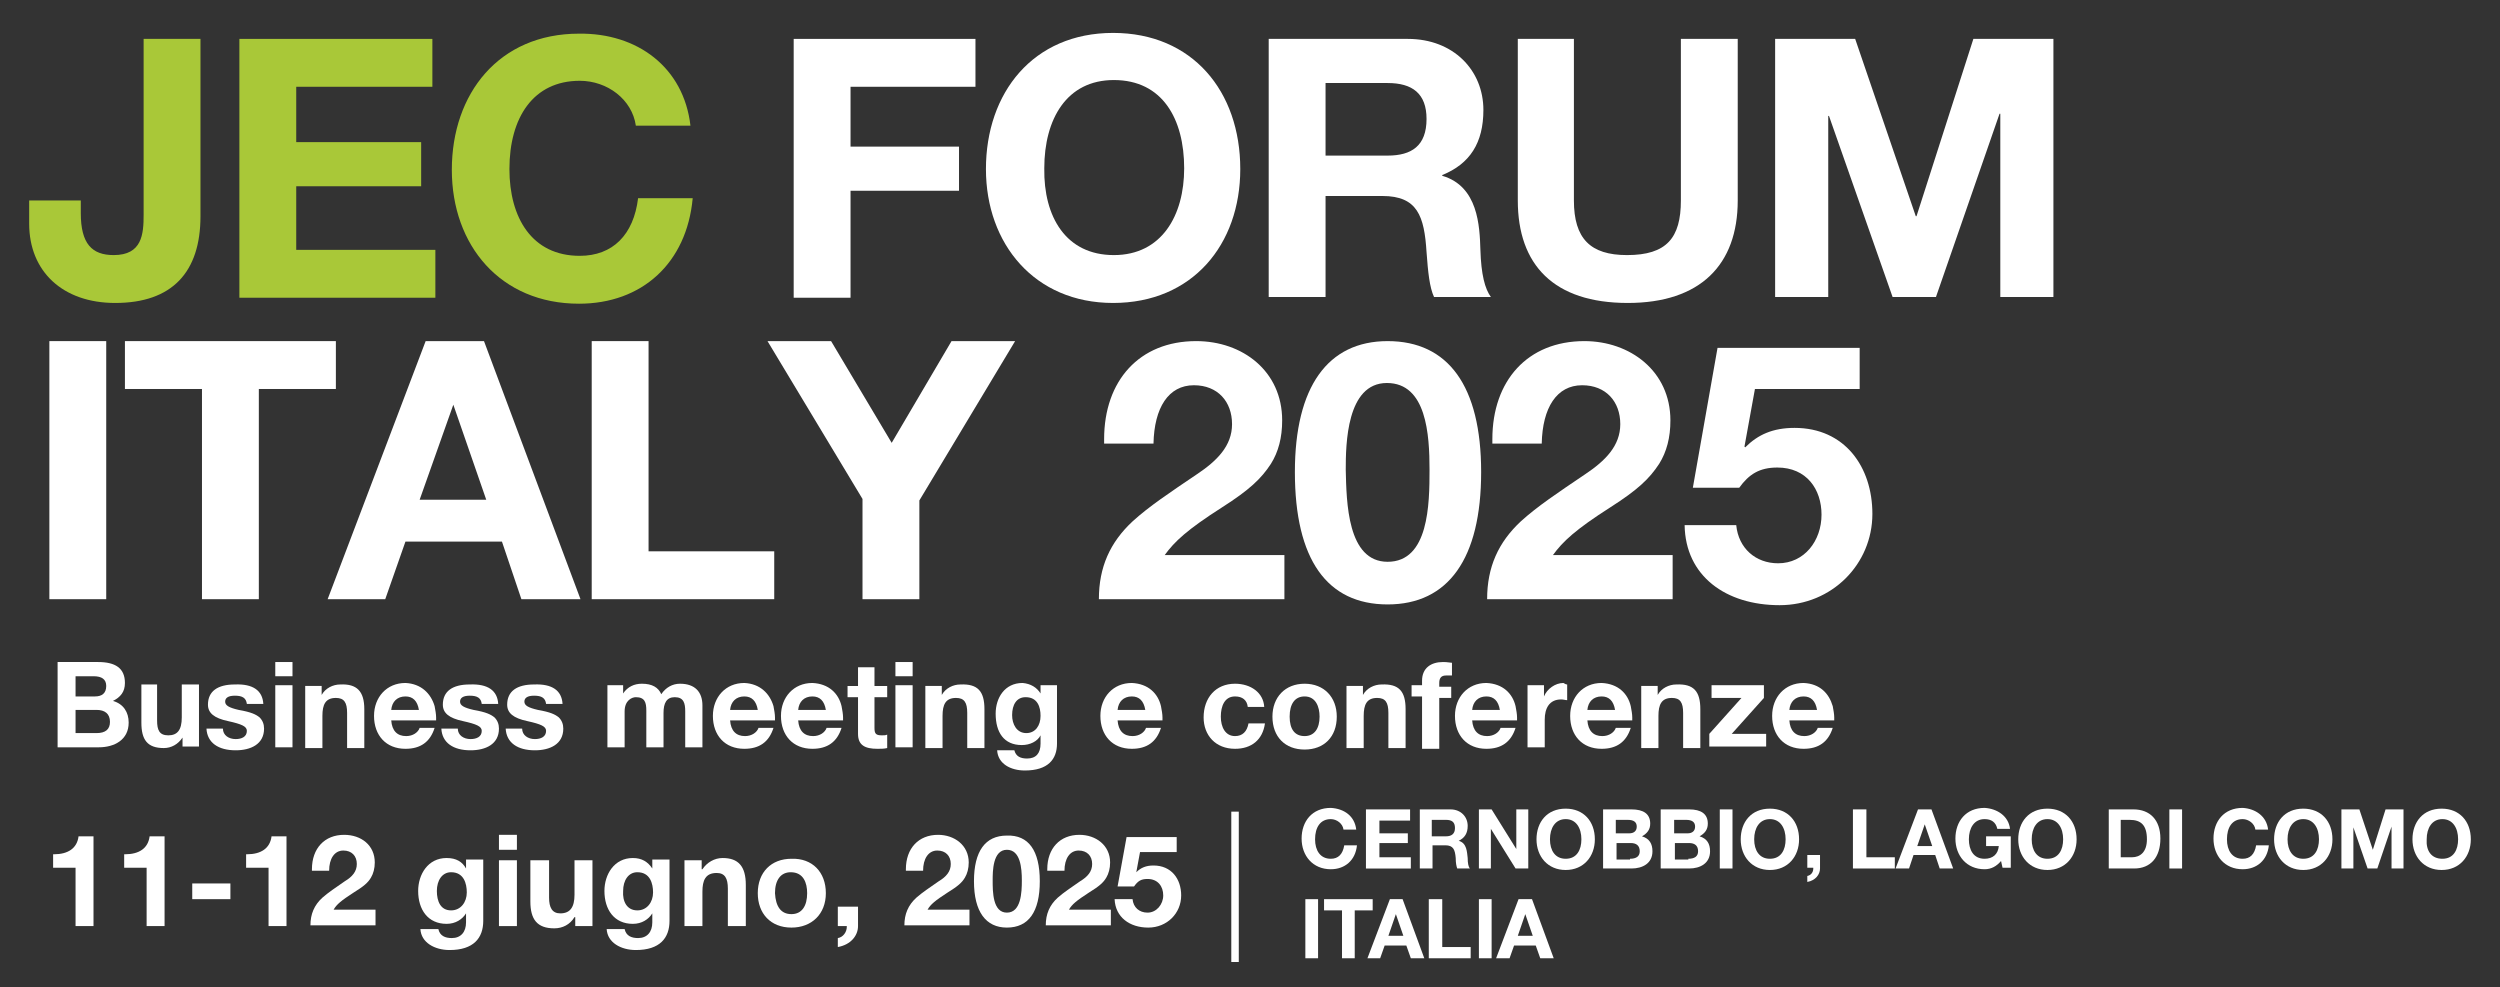 <svg xmlns="http://www.w3.org/2000/svg" xmlns:xlink="http://www.w3.org/1999/xlink" id="VECT" x="0px" y="0px" viewBox="0 0 334.2 132" style="enable-background:new 0 0 334.2 132;" xml:space="preserve"><rect x="0" y="0" width="334.2" height="132" fill="#333333" stroke="none"/><style type="text/css">	.st0{fill:#A9C838;}	.st1{fill:#FFFFFF;}	.st2{fill:#FFFFFF;stroke:#FFFFFF;stroke-miterlimit:10;}</style><g>	<g>		<path class="st0" d="M26.8,5.2v23.7c0,7.5-3.8,11.6-11.4,11.6c-7,0-11.5-4.2-11.5-10.6v-3.1h6.9v1.7c0,4.1,1.5,5.6,4.4,5.6    c3.8,0,4-2.8,4-5.4V5.2H26.8z"></path>		<path class="st0" d="M57.8,5.2v6.4H39.6V19h16.7v5.9H39.6v8.5h18.6v6.4H32V5.2H57.8z"></path>		<path class="st0" d="M92.3,16.8H85c-0.5-3.5-3.8-6-7.5-6c-6.2,0-9.4,4.9-9.4,11.8c0,6.5,3,11.6,9.4,11.6c4.4,0,7.2-2.8,7.8-7.7    h7.3c-0.8,8.7-6.8,14.1-15.2,14.1c-10.5,0-17-7.8-17-17.9c0-10.2,6.3-18.2,17-18.2C85.2,4.4,91.4,9,92.3,16.8z"></path>		<path class="st1" d="M130.4,5.2v6.4h-16.7v8h14.5v5.9h-14.5v14.3h-7.6V5.2H130.4z"></path>		<path class="st1" d="M165.8,22.6c0,10.1-6.4,17.9-17,17.9c-10.5,0-17-7.9-17-17.9c0-10.2,6.3-18.2,17-18.2    C159.4,4.4,165.8,12.2,165.8,22.6z M148.9,34.1c6.4,0,9.4-5.3,9.4-11.6c0-6.6-2.9-11.8-9.4-11.8c-6.3,0-9.3,5.2-9.3,11.8    C139.5,29,142.5,34.1,148.9,34.1z"></path>		<path class="st1" d="M188.2,5.2c6.1,0,10.1,4.2,10.1,9.5c0,4.4-1.8,7.2-5.5,8.7v0.1c4.8,1.4,5,6.7,5.1,9.9    c0.1,3.3,0.6,5.2,1.4,6.3h-7.6c-0.6-1.3-0.8-3.3-1-6c-0.3-4.8-1.2-7.5-5.9-7.5h-7.6v13.5h-7.6V5.2H188.2z M185.5,20.8    c3.2,0,5.2-1.3,5.2-4.9c0-3.4-1.9-4.8-5.2-4.8h-8.3v9.7H185.5z"></path>		<path class="st1" d="M210.4,5.2v21.6c0,5.1,2.2,7.3,7.1,7.3c5.3,0,7.2-2.3,7.2-7.3V5.2h7.6v21.6c0,8.6-5,13.7-14.7,13.7    c-9.9,0-14.7-5.1-14.7-13.7V5.2H210.4z"></path>		<path class="st1" d="M248,5.2l8.1,23.7h0.1l7.6-23.7h10.7v34.5h-7.1V15.2h-0.1l-8.5,24.5H253l-8.5-24.2h-0.1v24.2h-7.1V5.2H248z"></path>		<path class="st1" d="M14.2,45.6v34.5H6.6V45.6H14.2z"></path>		<path class="st1" d="M44.9,45.6V52H34.6v28.1H27V52H16.7v-6.4H44.9z"></path>		<path class="st1" d="M64.7,45.6l12.9,34.5h-7.9l-2.6-7.7H54.2l-2.7,7.7h-7.7l13.1-34.5H64.7z M60.6,54.1l-4.5,12.7h8.9L60.6,54.1    L60.6,54.1z"></path>		<path class="st1" d="M86.7,45.6v28.1h16.8v6.4H79.1V45.6H86.7z"></path>		<path class="st1" d="M111.1,45.6l8.1,13.6l8-13.6h8.5l-12.8,21.3v13.2h-7.6V66.7l-12.7-21.1H111.1z"></path>		<path class="st1" d="M171.4,56.2c0,2.3-0.5,4.2-1.5,5.8c-1.3,2-2.9,3.5-6.5,5.8c-4.7,3-6.4,4.6-7.7,6.4h16v5.9h-24.8    c0-4.3,1.5-7.6,4.5-10.4c2.2-2,4.9-3.8,8.6-6.3c2.7-1.8,4.7-3.8,4.7-6.7c0-3-1.9-5.2-5.1-5.2c-3.4,0-5.3,3-5.4,7.8h-6.6v-0.6    c0-7.8,4.7-13.1,12.3-13.1C166.1,45.6,171.4,49.6,171.4,56.2z"></path>		<path class="st1" d="M198,63.1c0,11.6-4.4,17.7-12.5,17.7c-8.1,0-12.4-6-12.4-17.7c0-11.4,4.4-17.5,12.4-17.5    C193.6,45.6,198,51.6,198,63.1z M185.5,75.1c5.5,0,5.6-7.7,5.6-12.3c0-4.7-0.4-11.6-5.7-11.6c-5.4,0-5.5,8.2-5.5,11.6    C180,67.1,180.1,75.1,185.5,75.1z"></path>		<path class="st1" d="M223.3,56.2c0,2.3-0.5,4.2-1.5,5.8c-1.3,2-2.9,3.5-6.5,5.8c-4.7,3-6.4,4.6-7.7,6.4h16v5.9h-24.8    c0-4.3,1.5-7.6,4.5-10.4c2.2-2,4.9-3.8,8.6-6.3c2.7-1.8,4.7-3.8,4.7-6.7c0-3-1.9-5.2-5.1-5.2c-3.4,0-5.3,3-5.4,7.8h-6.6v-0.6    c0-7.8,4.7-13.1,12.3-13.1C217.9,45.6,223.3,49.6,223.3,56.2z"></path>		<path class="st1" d="M248.6,46.3v5.7h-14l-1.4,7.7l0.1,0.1c1.7-1.7,3.7-2.6,6.6-2.6c6.7,0,10.4,5.2,10.4,11.5    c0,6.7-5.4,12.2-12.4,12.2c-7.2,0-12.6-3.9-12.7-10.7h6.9c0.3,3.1,2.6,5.1,5.6,5.1c3.5,0,5.8-3,5.8-6.5c0-3.4-2-6.3-5.9-6.3    c-2.4,0-3.8,0.9-5.1,2.7h-6.2l3.3-18.7H248.6z"></path>	</g>	<g>		<path class="st1" d="M12.5,111.9v11.9h-2.4V116h-3v-1.8h0.1c1.9,0,3.1-0.8,3.3-2.4H12.5z"></path>		<path class="st1" d="M22,111.9v11.9h-2.4V116h-3v-1.8h0.1c1.9,0,3.1-0.8,3.3-2.4H22z"></path>		<path class="st1" d="M30.8,118.1v2.1h-5.1v-2.1H30.8z"></path>		<path class="st1" d="M38.3,111.9v11.9h-2.4V116h-3v-1.8h0.1c1.9,0,3.1-0.8,3.3-2.4H38.3z"></path>		<path class="st1" d="M50.1,115.3c0,0.8-0.2,1.5-0.5,2c-0.4,0.7-1,1.2-2.3,2c-1.7,1.1-2.3,1.6-2.7,2.3h5.6v2.1h-8.7    c0-1.5,0.5-2.7,1.6-3.7c0.8-0.7,1.7-1.3,3-2.2c1-0.6,1.6-1.3,1.6-2.3c0-1.1-0.7-1.8-1.8-1.8c-1.2,0-1.9,1.1-1.9,2.7h-2.3v-0.2    c0-2.8,1.7-4.6,4.3-4.6C48.3,111.6,50.1,113,50.1,115.3z"></path>		<path class="st1" d="M62.3,116.1L62.3,116.1l0-1.2h2.3v8.2c0,2.3-1.3,3.9-4.5,3.9c-2,0-3.8-1-3.9-2.8h2.4c0.2,0.9,0.9,1.2,1.8,1.2    c1.2,0,1.9-0.8,1.9-2.1v-1.2h0c-0.5,0.8-1.4,1.4-2.6,1.4c-2.5,0-3.8-1.9-3.8-4.4c0-2.2,1.3-4.4,3.8-4.4    C61,114.7,61.8,115.2,62.3,116.1z M60.3,121.7c1.3,0,2.1-1.1,2.1-2.4c0-1.2-0.4-2.7-2.1-2.7c-1.2,0-1.9,1.1-1.9,2.5    C58.4,120.5,58.9,121.7,60.3,121.7z"></path>		<path class="st1" d="M69.1,111.6v2h-2.4v-2H69.1z M69.1,115v8.8h-2.4V115H69.1z"></path>		<path class="st1" d="M73.4,115v5c0,1.3,0.4,2.1,1.5,2.1c1.3,0,1.9-0.8,1.9-2.5V115h2.4v8.8h-2.3v-1.2h-0.1c-0.6,1-1.6,1.5-2.7,1.5    c-2.3,0-3.2-1.2-3.2-3.6V115H73.4z"></path>		<path class="st1" d="M87.2,116.1L87.2,116.1l0-1.2h2.3v8.2c0,2.3-1.3,3.9-4.5,3.9c-2,0-3.8-1-3.9-2.8h2.4c0.2,0.9,0.9,1.2,1.8,1.2    c1.2,0,1.9-0.8,1.9-2.1v-1.2h0c-0.5,0.8-1.4,1.4-2.6,1.4c-2.5,0-3.8-1.9-3.8-4.4c0-2.2,1.3-4.4,3.8-4.4    C85.8,114.7,86.6,115.2,87.2,116.1z M85.2,121.7c1.3,0,2.1-1.1,2.1-2.4c0-1.2-0.4-2.7-2.1-2.7c-1.2,0-1.9,1.1-1.9,2.5    C83.2,120.5,83.8,121.7,85.2,121.7z"></path>		<path class="st1" d="M99.7,118.3v5.5h-2.4v-5c0-1.4-0.4-2.1-1.5-2.1c-1.5,0-1.9,1-1.9,2.5v4.6h-2.4V115h2.3v1.2h0.1    c0.6-0.9,1.6-1.5,2.7-1.5C98.7,114.7,99.7,115.8,99.7,118.3z"></path>		<path class="st1" d="M110.4,119.4c0,2.8-1.9,4.6-4.6,4.6c-2.8,0-4.5-1.9-4.5-4.6c0-2.8,1.8-4.6,4.5-4.6    C108.6,114.7,110.4,116.6,110.4,119.4z M105.8,122.2c1.4,0,2.1-1.1,2.1-2.8c0-1.4-0.5-2.8-2.2-2.8c-1.3,0-2.1,1-2.1,2.8    C103.7,121.2,104.4,122.2,105.8,122.2z"></path>		<path class="st1" d="M114.7,121.1v2.7c0,1.3-1,2.5-2.7,2.8v-1.2c0.7-0.1,1.2-0.8,1.2-1.5v-0.1H112v-2.6H114.7z"></path>		<path class="st1" d="M129.5,115.3c0,0.8-0.2,1.5-0.5,2c-0.4,0.7-1,1.2-2.3,2c-1.7,1.1-2.3,1.6-2.7,2.3h5.6v2.1h-8.7    c0-1.5,0.5-2.7,1.6-3.7c0.8-0.7,1.7-1.3,3-2.2c1-0.6,1.6-1.3,1.6-2.3c0-1.1-0.7-1.8-1.8-1.8c-1.2,0-1.9,1.1-1.9,2.7h-2.3v-0.2    c0-2.8,1.7-4.6,4.3-4.6C127.6,111.6,129.5,113,129.5,115.3z"></path>		<path class="st1" d="M139,117.8c0,4.1-1.5,6.2-4.4,6.2c-2.8,0-4.4-2.1-4.4-6.2c0-4,1.5-6.1,4.4-6.1    C137.5,111.6,139,113.7,139,117.8z M134.6,122c1.9,0,2-2.7,2-4.3c0-1.7-0.2-4.1-2-4.1c-1.9,0-1.9,2.9-1.9,4.1    C132.7,119.2,132.7,122,134.6,122z"></path>		<path class="st1" d="M148.4,115.3c0,0.8-0.2,1.5-0.5,2c-0.4,0.7-1,1.2-2.3,2c-1.7,1.1-2.3,1.6-2.7,2.3h5.6v2.1h-8.7    c0-1.5,0.5-2.7,1.6-3.7c0.8-0.7,1.7-1.3,3-2.2c1-0.6,1.6-1.3,1.6-2.3c0-1.1-0.7-1.8-1.8-1.8c-1.2,0-1.9,1.1-1.9,2.7H140v-0.2    c0-2.8,1.7-4.6,4.3-4.6C146.5,111.6,148.4,113,148.4,115.3z"></path>		<path class="st1" d="M157.3,111.9v2h-4.9l-0.5,2.7l0,0c0.6-0.6,1.3-0.9,2.3-0.9c2.4,0,3.7,1.8,3.7,4c0,2.4-1.9,4.3-4.4,4.3    c-2.5,0-4.4-1.4-4.5-3.8h2.4c0.1,1.1,0.9,1.8,2,1.8c1.2,0,2.1-1.1,2.1-2.3c0-1.2-0.7-2.2-2.1-2.2c-0.9,0-1.3,0.3-1.8,1h-2.2    l1.2-6.6H157.3z"></path>	</g>	<g>		<path class="st1" d="M181.3,110.9h-1.7c-0.1-0.8-0.9-1.4-1.7-1.4c-1.4,0-2.1,1.1-2.1,2.7c0,1.5,0.7,2.6,2.1,2.6    c1,0,1.6-0.6,1.8-1.8h1.7c-0.2,2-1.6,3.2-3.5,3.2c-2.4,0-3.9-1.8-3.9-4.1c0-2.3,1.4-4.1,3.9-4.1    C179.7,108.1,181.1,109.1,181.3,110.9z"></path>		<path class="st1" d="M188.5,108.2v1.5h-4.1v1.7h3.8v1.3h-3.8v1.9h4.2v1.5h-6v-7.9H188.5z"></path>		<path class="st1" d="M193.9,108.2c1.4,0,2.3,1,2.3,2.2c0,1-0.4,1.6-1.2,2v0c1.1,0.3,1.1,1.5,1.2,2.3c0,0.7,0.1,1.2,0.3,1.4h-1.7    c-0.1-0.3-0.2-0.7-0.2-1.4c-0.1-1.1-0.3-1.7-1.4-1.7h-1.7v3.1h-1.7v-7.9H193.9z M193.3,111.8c0.7,0,1.2-0.3,1.2-1.1    c0-0.8-0.4-1.1-1.2-1.1h-1.9v2.2H193.3z"></path>		<path class="st1" d="M199.4,108.2l3.3,5.3h0v-5.3h1.6v7.9h-1.7l-3.3-5.3h0v5.3h-1.6v-7.9H199.4z"></path>		<path class="st1" d="M213.2,112.2c0,2.3-1.5,4.1-3.9,4.1c-2.4,0-3.9-1.8-3.9-4.1c0-2.3,1.4-4.1,3.9-4.1    C211.7,108.1,213.2,109.8,213.2,112.2z M209.3,114.8c1.5,0,2.1-1.2,2.1-2.6c0-1.5-0.7-2.7-2.1-2.7c-1.4,0-2.1,1.2-2.1,2.7    C207.2,113.7,207.9,114.8,209.3,114.8z"></path>		<path class="st1" d="M218.1,108.2c1.6,0,2.5,0.6,2.5,1.9c0,0.8-0.4,1.3-1.1,1.7c1,0.3,1.4,1,1.4,2c0,1.6-1.3,2.3-2.8,2.3h-3.8    v-7.9H218.1z M217.8,111.4c0.6,0,1-0.3,1-0.9c0-0.6-0.4-0.9-1.2-0.9h-1.6v1.8H217.8z M217.9,114.8c0.8,0,1.3-0.3,1.3-1    c0-0.8-0.5-1.1-1.2-1.1h-1.9v2.2H217.9z"></path>		<path class="st1" d="M225.8,108.2c1.6,0,2.5,0.6,2.5,1.9c0,0.8-0.4,1.3-1.1,1.7c1,0.3,1.4,1,1.4,2c0,1.6-1.3,2.3-2.8,2.3h-3.8    v-7.9H225.8z M225.6,111.4c0.6,0,1-0.3,1-0.9c0-0.6-0.4-0.9-1.2-0.9h-1.6v1.8H225.6z M225.7,114.8c0.8,0,1.3-0.3,1.3-1    c0-0.8-0.5-1.1-1.2-1.1h-1.9v2.2H225.7z"></path>		<path class="st1" d="M231.6,108.2v7.9h-1.7v-7.9H231.6z"></path>		<path class="st1" d="M240.5,112.2c0,2.3-1.5,4.1-3.9,4.1c-2.4,0-3.9-1.8-3.9-4.1c0-2.3,1.4-4.1,3.9-4.1    C239,108.1,240.5,109.8,240.5,112.2z M236.6,114.8c1.5,0,2.1-1.2,2.1-2.6c0-1.5-0.7-2.7-2.1-2.7c-1.4,0-2.1,1.2-2.1,2.7    C234.5,113.7,235.2,114.8,236.6,114.8z"></path>		<path class="st1" d="M243.3,114.4v1.7c0,0.8-0.6,1.6-1.7,1.8v-0.8c0.5-0.1,0.8-0.5,0.8-1v-0.1h-0.8v-1.7H243.3z"></path>		<path class="st1" d="M249.5,108.2v6.4h3.8v1.5h-5.6v-7.9H249.5z"></path>		<path class="st1" d="M258.2,108.2l2.9,7.9h-1.8l-0.6-1.8h-2.9l-0.6,1.8h-1.8l3-7.9H258.2z M257.3,110.2l-1,2.9h2L257.3,110.2    L257.3,110.2z"></path>		<path class="st1" d="M268.7,110.8H267c-0.2-0.9-0.8-1.3-1.7-1.3c-1.4,0-2.1,1.2-2.1,2.7c0,1.4,0.6,2.6,2.1,2.6    c1.1,0,1.8-0.6,1.9-1.7h-1.7v-1.3h3.3v4.2h-1.1l-0.2-0.9c-0.6,0.7-1.3,1.1-2.2,1.1c-2.4,0-3.9-1.8-3.9-4.1c0-2.3,1.4-4.1,3.9-4.1    C267,108.1,268.5,109.1,268.7,110.8z"></path>		<path class="st1" d="M277.6,112.2c0,2.3-1.5,4.1-3.9,4.1c-2.4,0-3.9-1.8-3.9-4.1c0-2.3,1.4-4.1,3.9-4.1    C276.1,108.1,277.6,109.8,277.6,112.2z M273.7,114.8c1.5,0,2.1-1.2,2.1-2.6c0-1.5-0.7-2.7-2.1-2.7c-1.4,0-2.1,1.2-2.1,2.7    C271.6,113.7,272.3,114.8,273.7,114.8z"></path>		<path class="st1" d="M285.2,108.2c2.2,0,3.6,1.4,3.6,3.9c0,2.5-1.3,4-3.5,4h-3.4v-7.9H285.2z M285,114.6c1.1,0,2-0.7,2-2.4    c0-1.9-0.8-2.6-2.3-2.6h-1.2v5H285z"></path>		<path class="st1" d="M291.7,108.2v7.9h-1.7v-7.9H291.7z"></path>		<path class="st1" d="M303.2,110.9h-1.7c-0.1-0.8-0.9-1.4-1.7-1.4c-1.4,0-2.1,1.1-2.1,2.7c0,1.5,0.7,2.6,2.1,2.6    c1,0,1.6-0.6,1.8-1.8h1.7c-0.2,2-1.6,3.2-3.5,3.2c-2.4,0-3.9-1.8-3.9-4.1c0-2.3,1.4-4.1,3.9-4.1    C301.5,108.1,303,109.1,303.2,110.9z"></path>		<path class="st1" d="M311.8,112.2c0,2.3-1.5,4.1-3.9,4.1c-2.4,0-3.9-1.8-3.9-4.1c0-2.3,1.4-4.1,3.9-4.1    C310.3,108.1,311.8,109.8,311.8,112.2z M307.9,114.8c1.5,0,2.1-1.2,2.1-2.6c0-1.5-0.7-2.7-2.1-2.7c-1.4,0-2.1,1.2-2.1,2.7    C305.8,113.7,306.5,114.8,307.9,114.8z"></path>		<path class="st1" d="M315.4,108.2l1.8,5.4h0l1.7-5.4h2.4v7.9h-1.6v-5.6h0l-1.9,5.6h-1.3l-1.9-5.5h0v5.5H313v-7.9H315.4z"></path>		<path class="st1" d="M330.3,112.2c0,2.3-1.5,4.1-3.9,4.1c-2.4,0-3.9-1.8-3.9-4.1c0-2.3,1.4-4.1,3.9-4.1    C328.8,108.1,330.3,109.8,330.3,112.2z M326.5,114.8c1.5,0,2.1-1.2,2.1-2.6c0-1.5-0.7-2.7-2.1-2.7c-1.4,0-2.1,1.2-2.1,2.7    C324.3,113.7,325,114.8,326.5,114.8z"></path>		<path class="st1" d="M176.2,120.2v7.9h-1.7v-7.9H176.2z"></path>		<path class="st1" d="M183.5,120.2v1.5h-2.4v6.4h-1.7v-6.4h-2.4v-1.5H183.5z"></path>		<path class="st1" d="M187.5,120.2l2.9,7.9h-1.8l-0.6-1.7h-2.9l-0.6,1.7h-1.7l3-7.9H187.5z M186.6,122.2l-1,2.9h2L186.6,122.2    L186.6,122.2z"></path>		<path class="st1" d="M192.8,120.2v6.4h3.8v1.5h-5.6v-7.9H192.8z"></path>		<path class="st1" d="M199.4,120.2v7.9h-1.7v-7.9H199.4z"></path>		<path class="st1" d="M204.8,120.2l2.9,7.9h-1.8l-0.6-1.7h-2.9l-0.6,1.7H200l3-7.9H204.8z M203.9,122.2l-1,2.9h2L203.9,122.2    L203.9,122.2z"></path>	</g>	<line class="st2" x1="165.1" y1="108.5" x2="165.1" y2="128.6"></line>	<g>		<path class="st1" d="M13.1,88.5c2.3,0,3.6,0.8,3.6,2.8c0,1.2-0.6,1.9-1.6,2.4c1.4,0.4,2.1,1.5,2.1,2.9c0,2.3-1.9,3.3-4,3.3H7.7    V88.5H13.1z M12.7,93.1c0.9,0,1.5-0.4,1.5-1.4c0-0.9-0.6-1.3-1.7-1.3h-2.4v2.7H12.7z M12.9,98c1.2,0,1.8-0.5,1.8-1.5    c0-1.1-0.7-1.6-1.8-1.6h-2.8V98H12.9z"></path>		<path class="st1" d="M21,91.6v4.7c0,1.3,0.3,2,1.5,2c1.2,0,1.8-0.7,1.8-2.4v-4.4h2.3v8.3h-2.2v-1.2h0c-0.6,0.9-1.5,1.4-2.5,1.4    c-2.2,0-3-1.1-3-3.4v-5.1H21z"></path>		<path class="st1" d="M35.2,94.1h-2.2c-0.1-0.8-0.6-1.1-1.6-1.1c-0.9,0-1.3,0.3-1.3,0.8c0,0.5,0.5,0.8,1.8,1.1    c1.7,0.3,2.3,0.6,2.8,1c0.4,0.4,0.6,0.9,0.6,1.5c0,2.1-1.8,2.9-3.8,2.9c-2.3,0-3.8-1-3.9-2.9h2.2c0,0.9,0.8,1.4,1.7,1.4    c0.8,0,1.5-0.3,1.5-1.1c0-0.6-0.7-0.9-2.5-1.3c-1.9-0.4-2.7-1.1-2.7-2.2c0-1.8,1.3-2.7,3.6-2.7C33.8,91.4,35.1,92.3,35.2,94.1z"></path>		<path class="st1" d="M39.1,88.5v1.9h-2.3v-1.9H39.1z M39.1,91.6v8.3h-2.3v-8.3H39.1z"></path>		<path class="st1" d="M48.7,94.8v5.2h-2.3v-4.7c0-1.4-0.4-2-1.5-2c-1.4,0-1.8,0.9-1.8,2.4v4.3h-2.3v-8.3h2.2v1.2h0    c0.5-0.9,1.5-1.4,2.5-1.4C47.7,91.4,48.7,92.4,48.7,94.8z"></path>		<path class="st1" d="M58.1,94.4c0.1,0.5,0.2,1.1,0.2,1.5l0,0.4h-6c0.1,1.4,0.8,2.1,2,2.1c0.9,0,1.6-0.5,1.8-1.1h2    c-0.6,1.9-1.9,2.8-3.9,2.8c-2.6,0-4.2-1.8-4.2-4.4c0-2.5,1.7-4.4,4.2-4.4C56.3,91.4,57.6,92.7,58.1,94.4z M56,94.9    c-0.2-1.2-0.8-1.8-1.8-1.8c-1.1,0-1.8,0.7-1.9,1.8H56z"></path>		<path class="st1" d="M66.6,94.1h-2.2c-0.1-0.8-0.6-1.1-1.6-1.1c-0.9,0-1.3,0.3-1.3,0.8c0,0.5,0.5,0.8,1.8,1.1    c1.7,0.3,2.3,0.6,2.8,1c0.4,0.4,0.6,0.9,0.6,1.5c0,2.1-1.8,2.9-3.8,2.9c-2.3,0-3.8-1-3.9-2.9h2.2c0,0.9,0.8,1.4,1.7,1.4    c0.8,0,1.5-0.3,1.5-1.1c0-0.6-0.7-0.9-2.5-1.3c-1.9-0.4-2.7-1.1-2.7-2.2c0-1.8,1.3-2.7,3.6-2.7C65.2,91.4,66.5,92.3,66.6,94.1z"></path>		<path class="st1" d="M75.2,94.1H73c-0.1-0.8-0.6-1.1-1.6-1.1c-0.9,0-1.3,0.3-1.3,0.8c0,0.5,0.5,0.8,1.8,1.1c1.7,0.3,2.3,0.6,2.8,1    c0.4,0.4,0.6,0.9,0.6,1.5c0,2.1-1.8,2.9-3.8,2.9c-2.3,0-3.8-1-3.9-2.9h2.2c0,0.9,0.8,1.4,1.7,1.4c0.8,0,1.5-0.3,1.5-1.1    c0-0.6-0.7-0.9-2.5-1.3c-1.9-0.4-2.7-1.1-2.7-2.2c0-1.8,1.3-2.7,3.6-2.7C73.8,91.4,75.1,92.3,75.2,94.1z"></path>		<path class="st1" d="M88.4,92.8c0.6-0.9,1.5-1.4,2.5-1.4c2,0,3,1.1,3,2.9v5.6h-2.3v-4.8c0-1.1-0.2-1.9-1.4-1.9    c-1.1,0-1.5,0.8-1.5,2.1v4.6h-2.3V95c0-1.1-0.2-1.8-1.4-1.8c-0.5,0-1.5,0.4-1.5,1.9v4.8h-2.3v-8.3h2.1v1.1h0    c0.6-0.9,1.5-1.3,2.5-1.3C87.2,91.4,88,91.9,88.4,92.8z"></path>		<path class="st1" d="M103.4,94.4c0.1,0.5,0.2,1.1,0.2,1.5l0,0.4h-6c0.1,1.4,0.8,2.1,2,2.1c0.9,0,1.6-0.5,1.8-1.1h2    c-0.6,1.9-1.9,2.8-3.9,2.8c-2.6,0-4.2-1.8-4.2-4.4c0-2.5,1.7-4.4,4.2-4.4C101.6,91.4,102.9,92.7,103.4,94.4z M101.3,94.9    c-0.2-1.2-0.8-1.8-1.8-1.8c-1.1,0-1.8,0.7-1.9,1.8H101.3z"></path>		<path class="st1" d="M112.5,94.4c0.1,0.5,0.2,1.1,0.2,1.5l0,0.4h-6c0.1,1.4,0.8,2.1,2,2.1c0.9,0,1.6-0.5,1.8-1.1h2    c-0.6,1.9-1.9,2.8-3.9,2.8c-2.6,0-4.2-1.8-4.2-4.4c0-2.5,1.7-4.4,4.2-4.4C110.8,91.4,112.1,92.7,112.5,94.4z M110.4,94.9    c-0.2-1.2-0.8-1.8-1.8-1.8c-1.1,0-1.8,0.7-1.9,1.8H110.4z"></path>		<path class="st1" d="M116.9,89.2v2.5h1.7v1.5h-1.7v4.1c0,0.8,0.2,1,1,1c0.3,0,0.5,0,0.7-0.1v1.8c-0.4,0.1-0.9,0.1-1.3,0.1    c-1.7,0-2.6-0.5-2.6-2v-4.9h-1.4v-1.5h1.4v-2.5H116.9z"></path>		<path class="st1" d="M122,88.5v1.9h-2.3v-1.9H122z M122,91.6v8.3h-2.3v-8.3H122z"></path>		<path class="st1" d="M131.6,94.8v5.2h-2.3v-4.7c0-1.4-0.4-2-1.5-2c-1.4,0-1.8,0.9-1.8,2.4v4.3h-2.3v-8.3h2.2v1.2h0    c0.5-0.9,1.5-1.4,2.5-1.4C130.7,91.4,131.6,92.4,131.6,94.8z"></path>		<path class="st1" d="M139.1,92.7L139.1,92.7l0-1.1h2.2v7.8c0,2.1-1.2,3.6-4.3,3.6c-1.9,0-3.6-0.9-3.7-2.7h2.3    c0.2,0.8,0.8,1.1,1.7,1.1c1.2,0,1.8-0.7,1.8-2v-1.1h0c-0.4,0.8-1.4,1.3-2.5,1.3c-2.4,0-3.5-1.7-3.5-4.2c0-2.1,1.2-4.1,3.6-4.1    C137.8,91.4,138.6,91.9,139.1,92.7z M137.2,98c1.2,0,1.9-1,1.9-2.3c0-1.2-0.4-2.5-2-2.5c-1.2,0-1.8,1-1.8,2.4    C135.3,96.8,135.9,98,137.2,98z"></path>		<path class="st1" d="M155.2,94.4c0.1,0.5,0.2,1.1,0.2,1.5l0,0.4h-6c0.1,1.4,0.8,2.1,2,2.1c0.9,0,1.6-0.5,1.8-1.1h2    c-0.6,1.9-1.9,2.8-3.9,2.8c-2.6,0-4.2-1.8-4.2-4.4c0-2.5,1.7-4.4,4.2-4.4C153.5,91.4,154.8,92.7,155.2,94.4z M153.1,94.9    c-0.2-1.2-0.8-1.8-1.8-1.8c-1.1,0-1.8,0.7-1.9,1.8H153.1z"></path>		<path class="st1" d="M169,94.5h-2.2c-0.1-0.9-0.7-1.4-1.7-1.4c-1.4,0-1.9,1.3-1.9,2.7c0,1.4,0.6,2.6,1.9,2.6c1,0,1.6-0.6,1.8-1.7    h2.2c-0.3,2.2-1.8,3.4-4,3.4c-2.6,0-4.2-1.8-4.2-4.2c0-2.6,1.6-4.5,4.2-4.5C167.2,91.4,168.9,92.6,169,94.5z"></path>		<path class="st1" d="M178.7,95.8c0,2.7-1.7,4.4-4.3,4.4c-2.6,0-4.3-1.7-4.3-4.4c0-2.6,1.7-4.4,4.3-4.4    C177,91.4,178.7,93.2,178.7,95.8z M174.4,98.4c1.3,0,2-1,2-2.6c0-1.3-0.5-2.7-2-2.7c-1.3,0-2,1-2,2.7    C172.4,97.5,173.1,98.4,174.4,98.4z"></path>		<path class="st1" d="M187.9,94.8v5.2h-2.3v-4.7c0-1.4-0.4-2-1.5-2c-1.4,0-1.8,0.9-1.8,2.4v4.3h-2.3v-8.3h2.2v1.2h0    c0.5-0.9,1.5-1.4,2.5-1.4C187,91.4,187.9,92.4,187.9,94.8z"></path>		<path class="st1" d="M190.1,99.9v-6.8h-1.4v-1.5h1.4V91c0-1.7,1.2-2.5,2.8-2.5c0.2,0,0.5,0,1.2,0.1v1.7c-0.3,0-0.6,0-0.8,0    c-0.6,0-0.9,0.3-0.9,1v0.5h1.6v1.5h-1.6v6.8H190.1z"></path>		<path class="st1" d="M202.6,94.4c0.1,0.5,0.2,1.1,0.2,1.5l0,0.4h-6c0.1,1.4,0.8,2.1,2,2.1c0.9,0,1.6-0.5,1.8-1.1h2    c-0.6,1.9-1.9,2.8-3.9,2.8c-2.6,0-4.2-1.8-4.2-4.4c0-2.5,1.7-4.4,4.2-4.4C200.9,91.4,202.2,92.7,202.6,94.4z M200.5,94.9    c-0.2-1.2-0.8-1.8-1.8-1.8c-1.1,0-1.8,0.7-1.9,1.8H200.5z"></path>		<path class="st1" d="M209.5,91.5v2.1c-0.2,0-0.5-0.1-0.8-0.1c-1.6,0-2.2,1.2-2.2,2.7v3.7h-2.3v-8.3h2.2v1.5h0    c0.4-1,1.5-1.8,2.6-1.8C209.2,91.4,209.3,91.5,209.5,91.5z"></path>		<path class="st1" d="M218,94.4c0.1,0.5,0.2,1.1,0.2,1.5l0,0.4h-6c0.1,1.4,0.8,2.1,2,2.1c0.9,0,1.6-0.5,1.8-1.1h2    c-0.6,1.9-1.9,2.8-3.9,2.8c-2.6,0-4.2-1.8-4.2-4.4c0-2.5,1.7-4.4,4.2-4.4C216.3,91.4,217.6,92.7,218,94.4z M215.9,94.9    c-0.2-1.2-0.8-1.8-1.8-1.8c-1.1,0-1.8,0.7-1.9,1.8H215.9z"></path>		<path class="st1" d="M227.3,94.8v5.2H225v-4.7c0-1.4-0.4-2-1.5-2c-1.4,0-1.8,0.9-1.8,2.4v4.3h-2.3v-8.3h2.2v1.2h0    c0.5-0.9,1.5-1.4,2.5-1.4C226.4,91.4,227.3,92.4,227.3,94.8z"></path>		<path class="st1" d="M235.8,91.6v1.7l-4.3,4.8h4.6v1.7h-7.6v-1.7l4.3-4.8h-4v-1.7H235.8z"></path>		<path class="st1" d="M245,94.4c0.1,0.5,0.2,1.1,0.2,1.5l0,0.4h-6c0.1,1.4,0.8,2.1,2,2.1c0.9,0,1.6-0.5,1.8-1.1h2    c-0.6,1.9-1.9,2.8-3.9,2.8c-2.6,0-4.2-1.8-4.2-4.4c0-2.5,1.7-4.4,4.2-4.4C243.3,91.4,244.5,92.7,245,94.4z M242.9,94.9    c-0.2-1.2-0.8-1.8-1.8-1.8c-1.1,0-1.8,0.7-1.9,1.8H242.9z"></path>	</g></g></svg>